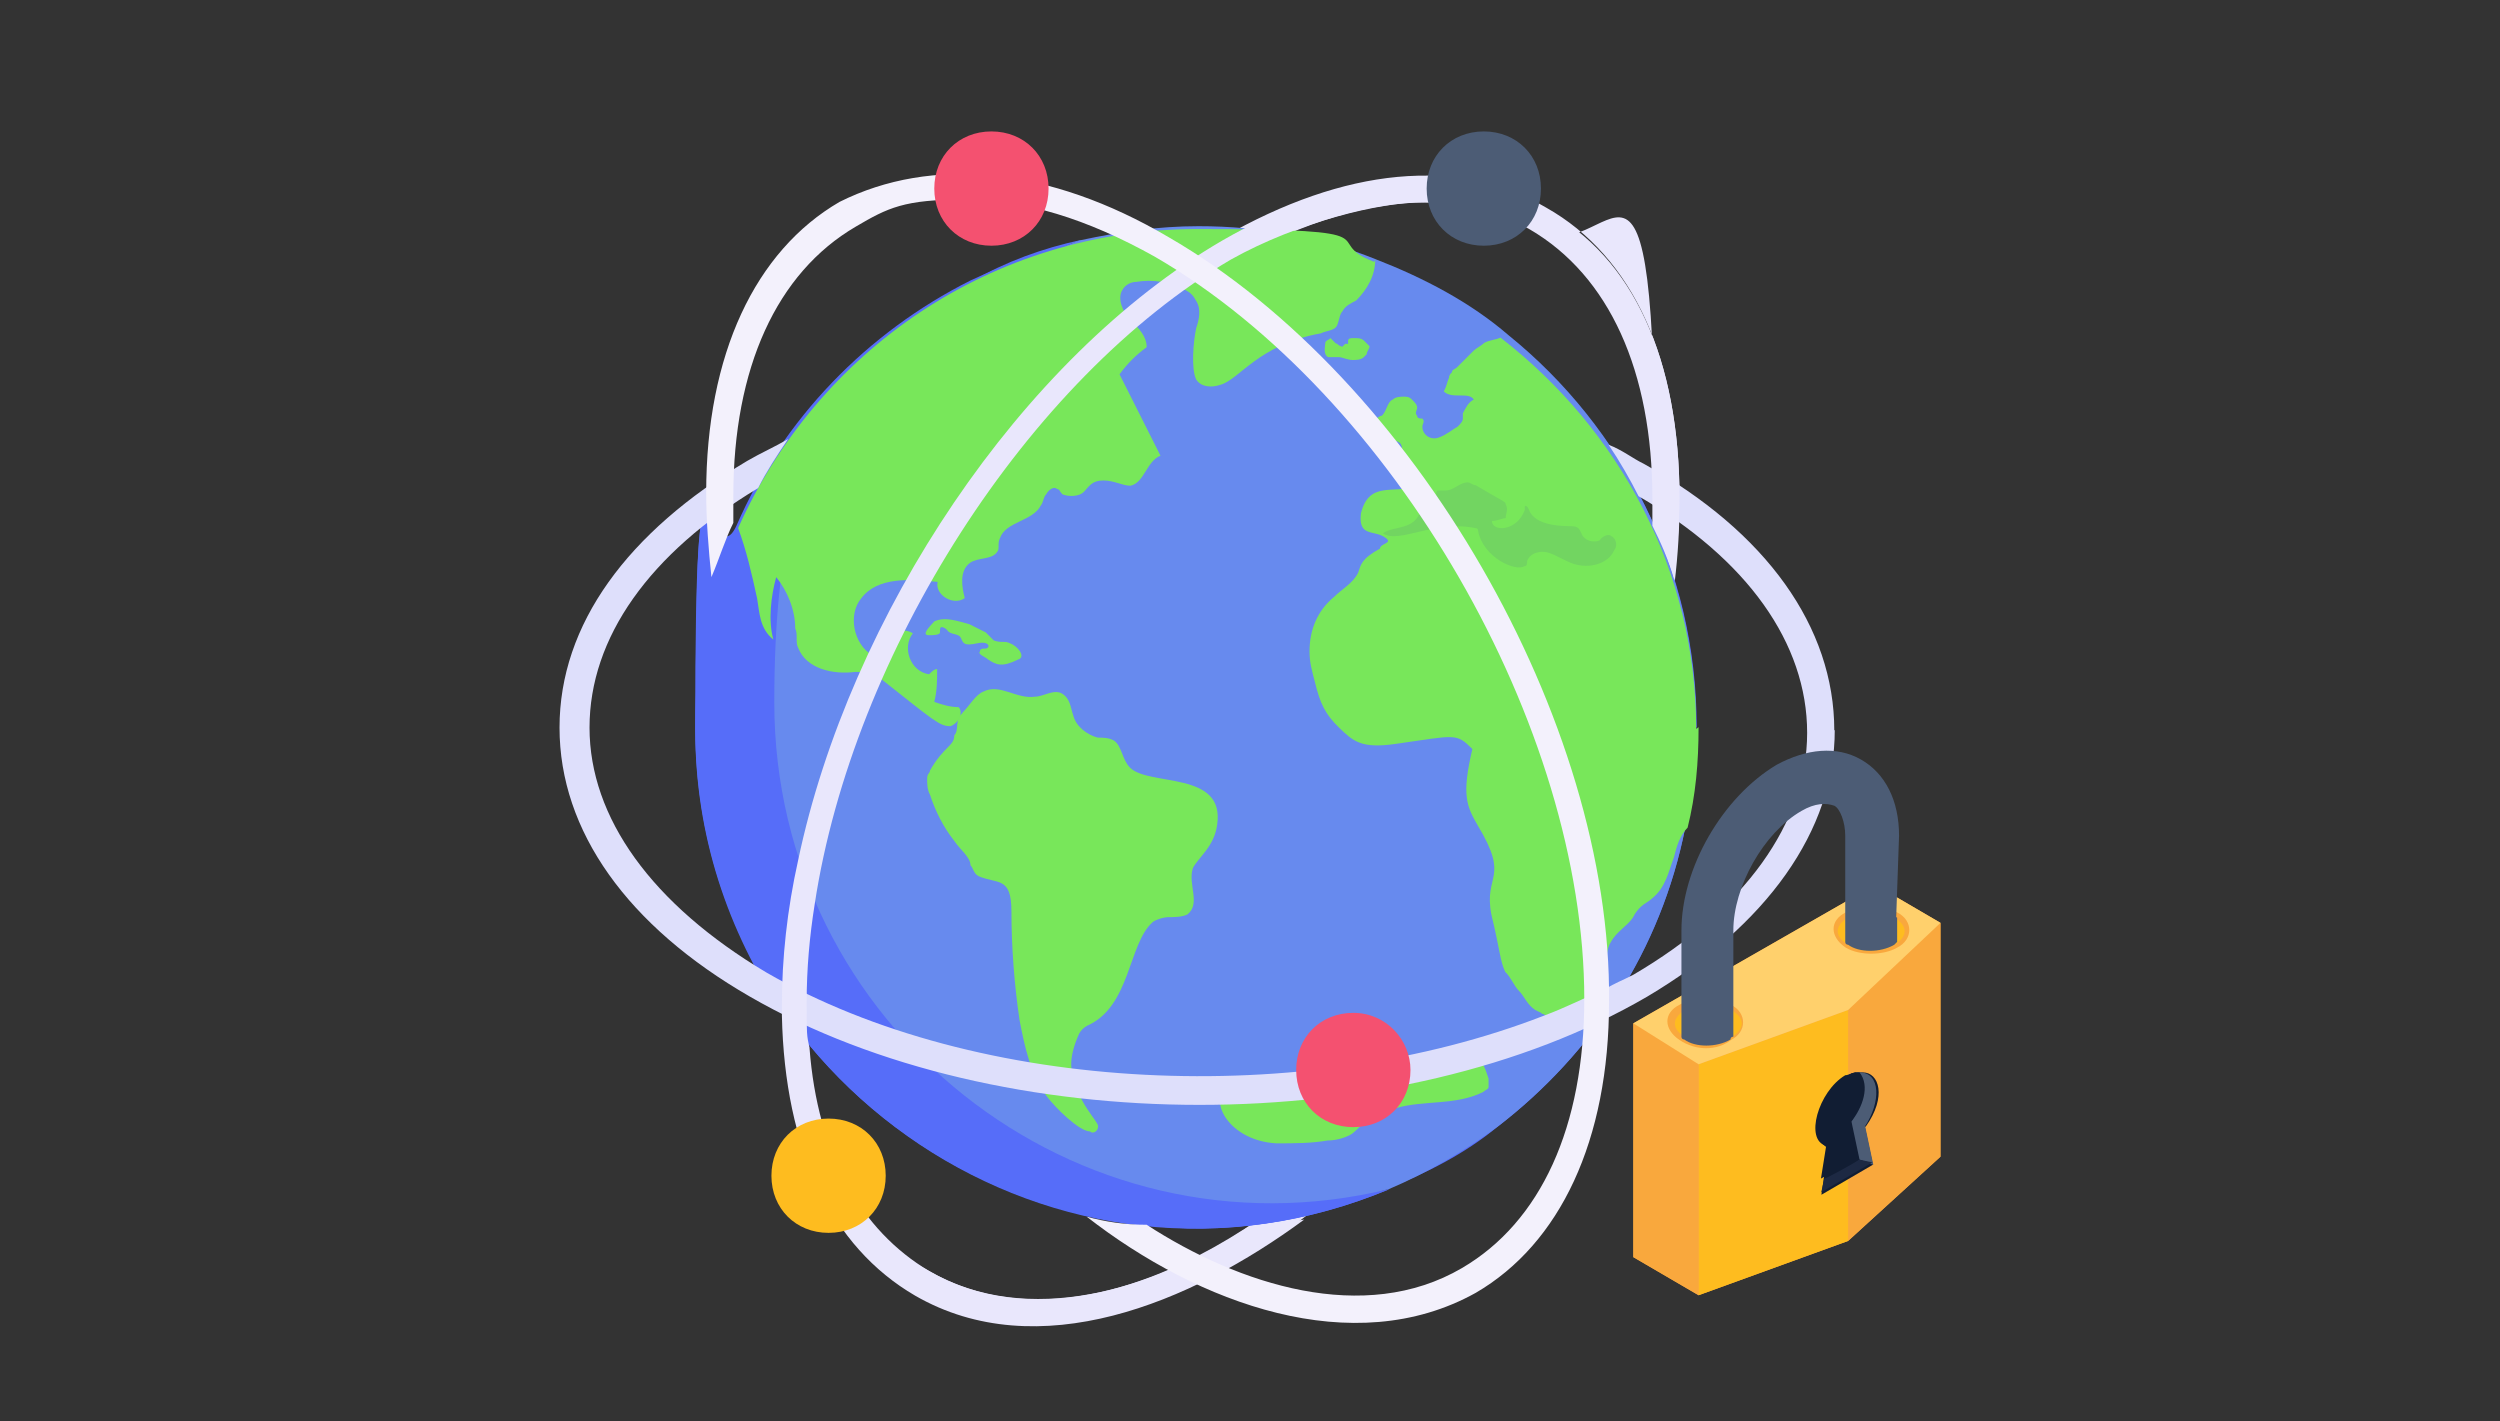 <?xml version="1.0" encoding="UTF-8"?>
<svg id="Layer_1" data-name="Layer 1" xmlns="http://www.w3.org/2000/svg" version="1.1" viewBox="0 0 525 298.5">
  <rect x="0" y="0" width="525" height="298.5" fill="#333333" stroke="none"/>
  <defs>
    <style>
      .cls-1 {
        fill: #678aee;
      }

      .cls-1, .cls-2, .cls-3, .cls-4, .cls-5, .cls-6, .cls-7, .cls-8, .cls-9, .cls-10, .cls-11, .cls-12, .cls-13, .cls-14 {
        stroke-width: 0px;
      }

      .cls-2 {
        fill: #e9e7fc;
      }

      .cls-3 {
        fill: #4c5c75;
      }

      .cls-4 {
        fill: #dedffb;
      }

      .cls-5 {
        fill: #febc1f;
      }

      .cls-6 {
        fill: #72d561;
      }

      .cls-7 {
        fill: #f45170;
      }

      .cls-8 {
        fill: #ffd06c;
      }

      .cls-9 {
        fill: #111d33;
      }

      .cls-10 {
        fill: #f3f1fc;
      }

      .cls-11 {
        fill: #78e75a;
      }

      .cls-12 {
        fill: #566df9;
      }

      .cls-13 {
        fill: #1d2943;
      }

      .cls-14 {
        fill: #f9a83d;
      }
    </style>
  </defs>
  <path class="cls-2" d="M192.8,271.5c-18.3-10.3-28-32-28-61.1-.6-58.8,41.1-130.8,91.9-160.5,25.7-14.8,49.7-17.1,68-6.3,18.3,10.3,28,32,28,61.1.6,94.2-99.9,201-159.9,166.7h0ZM299.6,42.5c-12,0-25.7,4-40,12-49.7,28.6-90.2,98.8-90.2,155.9s9.1,46.8,25.7,56.5c55.4,32,152.5-70.8,152.5-162.2s-9.1-46.8-25.7-56.5c-6.3-4-14.3-5.7-22.3-5.7Z"/>
  <path class="cls-12" d="M291.6,249.8c-16.6,6.9-34.8,9.7-51.4,7.4-7.4-4.6-14.8-10.3-21.7-17.1,23.4,13.1,49.1,15.4,73.1,9.7h0ZM227.1,50.5c-2.3.6-4.6,1.7-6.3,2.9-34.3,17.1-58.2,53.1-58.2,94.2s1.7,22.3,5.1,32.5c1.1,3.4,2.3,6.9,3.4,9.7-1.1,6.9-1.7,13.7-1.7,20.6s0,6.9.6,9.7c-2.3-2.3-4-5.1-5.7-7.4-11.4-17.1-18.3-37.1-18.3-59.4s3.4-29.7,9.1-42.3c9.7-22.3,27.4-40.5,49.1-52,6.9-4,14.8-6.9,22.8-8.6Z"/>
  <path class="cls-12" d="M356.2,152.7c0,7.4-.6,14.3-2.3,21.1-5.1,25.7-19.4,47.4-39.4,62.8-6.9,5.7-14.8,9.7-23.4,13.1-68,29.1-145-21.7-145-97.1s2.9-29.7,8.6-42.3c9.7-22.3,27.4-40.5,49.1-51.4,7.4-3.4,14.8-6.3,22.8-8s16-2.9,24.6-2.9c13.1,0,25.7,2.3,37.1,6.9,10.3,4,20,9.1,28,16,24.6,18.8,40,48.5,40,81.7Z"/>
  <path class="cls-12" d="M291.6,249.8c-68.5,28.6-145.6-21.7-145.6-97.1s3.4-29.7,9.1-42.3c9.7-22.3,27.4-40.5,49.1-51.4,7.4-3.4,14.8-6.3,22.8-8-2.3,1.1-4.6,1.7-6.3,2.9-35.4,17.7-58.2,54.2-58.2,94.2,0,67.4,63.4,117.6,129.1,101.6Z"/>
  <path class="cls-1" d="M356.2,152.7c0,7.4-.6,14.3-2.3,21.1-5.1,25.7-19.4,47.4-39.4,62.8-6.9,5.1-14.8,9.7-22.8,13.1-65.7,16-129.1-34.3-129.1-102.2s22.3-75.9,58.2-94.2c2.3-1.1,4-2.3,6.3-2.9,8-1.7,16-2.9,24.6-2.9,13.1,0,25.7,2.3,37.1,6.9,10.3,4,20,9.1,28,16,24,19.4,39.4,49.1,39.4,82.2Z"/>
  <path class="cls-11" d="M202,149.8c1.7-1.7,2.9-4,4.6-4.6,3.4-1.7,6.9,1.7,10.8,1.1,1.7,0,4-1.7,5.7-.6s1.7,2.9,2.3,4.6c.6,2.3,2.9,4,5.1,4.6,1.1,0,2.3,0,3.4.6,1.7,1.1,1.7,4,3.4,5.7,4,4,20,.6,18.3,12-.6,4.6-4,6.9-5.1,9.1-1.1,3.4,1.7,7.4-1.1,9.7-1.1.6-2.9.6-4,.6s-2.9.6-3.4,1.1c-5.1,4.6-4.6,17.7-13.7,21.7q-1.1.6-1.7,1.7c-2.3,5.1-1.7,8-1.1,8.6.6,5.7,5.1,9.7,5.1,10.8s-1.1,1.7-1.7,1.1c-2.3,0-7.4-5.1-9.1-7.4-3.4-4.6-4.6-10.3-5.7-16-1.1-7.4-1.7-15.4-1.7-22.8s-2.9-5.7-6.9-7.4c-1.1-.6-1.1-1.7-1.7-2.3,0-1.7-2.3-3.4-3.4-5.1-2.3-2.9-4-6.3-5.1-9.7-.6-1.1-.6-2.3-.6-3.4s.6-1.1.6-1.7c2.9-5.1,5.1-5.1,5.1-7.4,1.1-1.1,0-3.4,1.7-4.6h0Z"/>
  <path class="cls-11" d="M288.8,54.5c0,3.4-1.7,6.3-4,8.6-1.1.6-2.3,1.1-2.9,2.3-.6.6-.6,1.7-1.1,2.9s-2.3,1.1-3.4,1.7c-13.1,2.3-17.1,9.7-21.1,10.8-1.7.6-4,.6-5.1-1.1-1.1-2.3-.6-8,0-10.8.6-1.7,1.1-4,0-5.7-.6-1.1-1.1-1.7-2.3-2.3-2.9-1.7-6.9-2.3-10.3-1.7-1.1,0-2.3.6-2.9,1.7-1.1,1.7,0,4.6,1.7,6.3s3.4,3.4,3.4,5.7c-2.3,1.7-4,3.4-5.7,5.7l8.6,17.1c-2.9,1.1-3.4,5.7-6.3,6.3-1.7,0-3.4-1.1-5.7-1.1s-2.9,1.1-4,2.3-3.4,1.1-4.6.6c-.6-.6-.6-1.1-1.1-1.1-.6-.6-1.7,0-2.3,1.1-.6.6-.6,1.7-1.1,2.3-1.7,3.4-7.4,3.4-8.6,6.9-.6,1.1,0,2.3-.6,2.9-1.1,1.7-4,1.1-5.7,2.3-2.3,1.7-1.7,5.1-1.1,7.4-2.3,1.7-6.3-.6-5.7-3.4-5.7-.6-12.6-1.1-16,3.4-2.9,3.4-1.7,9.7,2.3,12,1.1-1.7,1.7-2.9,3.4-4,1.1-1.1,3.4-1.7,5.1-.6-2.3,2.9-.6,8,3.4,8.6.6-.6,1.1-1.1,1.7-1.1,0,2.3,0,4.6-.6,6.9,1.7.6,3.4,1.1,5.1,1.1,1.1,1.1,0,3.4-1.7,4-2.3,0-3.4-1.1-14.3-9.7-2.3-1.7-3.4-1.7-5.7-1.7-4.6.6-10.3-.6-12-5.1-.6-1.1,0-2.9-.6-4,0-4-1.7-8-4-10.8-1.1,4-1.7,9.1-.6,13.1-2.9-2.3-2.9-5.7-3.4-8.6-1.1-5.1-2.3-10.3-4-14.8,16.6-37.1,53.1-62.8,96.5-62.8s25.1,2.3,37.1,6.9h0Z"/>
  <path class="cls-11" d="M198,131.6s-.6,0-.6.6v.6c0,.6-1.7.6-2.3.6-1.7,0,0-1.7,1.1-2.9,2.3-1.1,5.1,0,7.4.6l3.4,1.7,1.7,1.7c1.7.6,2.3,0,3.4.6,1.7.6,3.4,2.9,1.7,3.4-3.4,1.7-4.6,1.1-6.3,0-.6-.6-2.3-1.1-1.7-1.7,0-.6.6-.6,1.1-.6,1.1,0,1.1-1.7-1.7-1.1s-2.9,0-3.4-1.1-2.3-.6-2.9-1.7c-.6-.6-1.1-.6-1.1-.6h-.6M356.7,152.7c0,7.4-.6,14.3-2.3,21.1-1.7,1.7-2.3,4-2.9,6.3-1.1,2.9-1.7,6.3-4.6,8.6-.6.6-1.7,1.1-2.3,1.7s-1.1,1.1-1.7,2.3c-1.1,1.7-3.4,2.9-4.6,5.1-1.1,1.7-1.1,4.6-1.1,6.9s-.6,4-1.1,5.7c-.6,1.1-.6,2.9-1.7,3.4-1.1,1.1-2.9,1.1-4.6.6-2.9-.6-5.1-1.1-7.4-2.3-1.7-1.1-2.3-2.9-3.4-4s-1.7-2.9-2.9-4c-1.1-2.3-1.1-4.6-2.9-12-1.7-8.6,4-7.4-2.9-18.8-2.3-4-3.4-6.3-1.1-16-3.4-3.4-3.4-2.9-16-1.1-7.4,1.1-9.1-.6-12-3.4s-4-5.1-5.1-9.7c-.6-2.3-1.1-4-1.1-6.3,0-4.6,1.7-8.6,5.1-11.4,1.7-1.7,4-2.9,5.1-5.1.6-1.7.6-2.9,4.6-5.1,0-1.1,2.9-1.1,1.1-2.3-2.3-1.7-5.7,0-5.1-5.1,1.7-6.9,6.9-4,11.4-5.7,0-1.7-1.1-3.4-2.3-5.1-2.3-1.7,0-2.3-.6-3.4,0-.6-1.1-1.1-1.7-1.1-1.1,0-5.1,2.9-4.6-1.7,0-1.1,0-2.3,1.1-2.9.6-.6,1.1-.6,1.1-.6,1.1-1.1,1.1-2.9,2.3-3.4.6-.6,1.7-.6,2.3-.6s1.1,0,1.7.6,1.1,1.1,1.1,1.7-.6,1.1,0,1.7c0,.6.6.6,1.1.6.6.6,0,1.1,0,1.7,0,1.7,1.7,2.9,3.4,2.3s2.9-1.7,4-2.3c.6-.6,1.1-1.1,1.1-1.7v-1.1c.6-1.1,1.1-2.3,2.3-2.9-1.1-1.7-4.6,0-6.3-1.7.6-1.1.6-1.7,1.1-2.9q0-.6.6-1.1c0-.6.6-.6,1.1-1.1l3.4-3.4c.6-.6,1.7-1.1,2.3-1.7,1.1-.6,2.3-.6,3.4-1.1,25.1,19.4,41.1,49.1,41.1,82.2h0Z"/>
  <path class="cls-11" d="M336.7,207c0,1.1-.6,2.3-.6,3.4-.6,1.1-.6,2.9-1.7,3.4-1.1,1.1-2.9,1.1-4.6.6-2.3,0-4-.6-6.3-1.7,4.6-1.7,9.1-3.4,13.1-5.7h0Z"/>
  <path class="cls-6" d="M332.2,112.2c-.6-1.1-.6-1.7-2.3-1.7-8.6,0-8.6-3.4-9.1-4,0,0-.6-.6-.6,0v.6c-1.7,4.6-6.9,4.6-6.9,2.3,1.1,0,2.3-.6,2.9-.6,0-1.1.6-1.7,0-2.9,0-.6-.6-.6-6.3-4-.6,0-1.1-.6-1.7-.6-1.7,0-2.9,1.7-4.6,1.7h-1.7c-.6.6,0,1.1-.6,1.7s-1.7.6-2.3,1.1c0,0-.6.6-.6,1.1-1.1,4.6-5.7,3.4-8,5.1,3.4,2.3,10.8-2.9,19.4-1.1q.6,0,.6.6c1.1,5.7,8,8.6,9.7,7.4.6,0,.6-.6.6-1.1.6-1.7,2.9-2.3,4.6-1.7s3.4,1.7,5.1,2.3c3.4,1.1,7.4,0,8.6-2.9.6-.6.6-2.3-.6-2.9-.6-.6-1.7,0-2.3.6,0,.6-2.9,1.1-4-1.1h0Z"/>
  <path class="cls-11" d="M280.8,72.2s.6.6,0,0c.6.6,1.1.6,1.1.6l.6-.6h.6v-.6c0-.6.6-.6,1.1-.6,1.1,0,1.7,0,2.3.6l1.1,1.1c0,.6-.6,1.1-.6,1.7l-.6.6c-.6.6-1.7.6-2.3.6-1.1,0-2.3-.6-2.9-.6h-2.3c-1.1-.6-.6-2.3-.6-2.9s.6-.6,1.1-1.1l1.1,1.1c0-.6,0,0,0,0h0ZM259.6,227.5c3.4-1.1,8-1.1,11.4,1.1,1.1.6,2.9,1.1,3.4,0v-1.1c0-1.7.6-4,2.3-5.1,1.7-1.7,4.6-1.7,6.9-1.1.6,0,1.1,0,1.1.6.6,0,.6.6,1.1,1.1,1.1,1.7,2.9,4,5.1,4.6,1.7.6,3.4,0,5.1-1.1s2.9-2.3,4.6-2.9c2.3-1.1,4.6-1.7,7.4-1.7h1.7c1.7.6,2.3,2.9,2.9,4.6v1.7c0,.6-.6.6-1.1,1.1-5.7,2.9-12.6,1.7-18.3,3.4-2.9.6-5.1,1.7-6.9,3.4-1.1.6-1.7,1.7-2.9,2.3s-2.9,1.1-4.6,1.1c-3.4.6-6.9.6-10.8.6-10.8-.6-15.4-10.8-8.6-12.6h0Z"/>
  <path class="cls-4" d="M385.3,153.3c0,21.1-14.3,41.1-39.4,56-52,30.3-135.9,30.3-188.4,0-25.7-14.8-40-34.8-40-56.5s14.3-41.1,39.4-56c2.9-1.7,5.7-2.9,8.6-4.6-2.3,3.4-4.6,6.9-6.3,10.3-22.8,13.7-35.4,31.4-35.4,50.3s13.1,37.1,37.1,51.4c44.5,25.7,113.1,28.6,163.3,9.1,4.6-1.7,9.1-4,13.1-5.7,1.7-1.1,3.4-1.7,5.7-2.9,23.4-13.7,36.5-32,36.5-50.8s-12.6-36.5-35.4-49.7c-1.7-3.4-4-7.4-6.3-10.8,2.9,1.1,5.1,2.9,7.4,4,25.7,14.3,40,34.3,40,56h0Z"/>
  <path class="cls-7" d="M296.2,224.7c0,6.9-5.1,12-12,12s-12-5.1-12-12,5.1-12,12-12,12,5.7,12,12Z"/>
  <path class="cls-2" d="M352.7,104.7c0,5.7-.6,11.4-1.1,17.1-1.1-4-2.9-8-4.6-11.4v-5.7c0-26.8-9.1-46.8-25.7-56.5-6.9-4-14.3-5.7-22.8-5.7s-25.7,4-40,12c-42.8,25.1-79.4,82.8-87.4,135.3-1.1,6.9-1.7,13.7-1.7,20.6s0,6.9.6,9.7c1.7,22.3,10.8,38.3,25.1,46.8,20.6,12,47.4,4,66.8-9.1,2.3,0,8.6-1.1,12-1.7-24,17.7-56,30.8-81.7,16-17.7-10.3-27.4-30.8-28-58.8v-2.3c0-9.7,1.1-20,3.4-30.3,10.8-51.4,46.8-105.6,89.1-130.2,25.7-14.8,49.7-17.1,68-6.3,18.3,9.7,28,31.4,28,60.5h0Z"/>
  <path class="cls-3" d="M323.6,39.6c0,6.9-5.1,12-12,12s-12-5.1-12-12,5.1-12,12-12,12,5.1,12,12Z"/>
  <path class="cls-10" d="M337.9,210.4c0,29.1-10.3,50.8-28,61.1-25.7,14.3-58.2,2.3-81.7-16,4,1.1,8,1.7,12.6,1.7,19.4,12.6,45.7,21.1,66.2,9.1,16.6-9.7,25.7-29.7,25.7-56.5,0-57.1-40-126.8-90.2-155.9-14.3-8-27.4-12-40-12s-16,1.7-22.8,5.7c-16.6,9.7-25.7,29.7-25.7,56.5v5.7c-1.7,3.4-2.9,7.4-4.6,11.4-.6-5.7-1.1-12-1.1-17.7,0-29.1,10.3-50.8,28-61.1,19.4-9.7,44-7.4,69.1,7.4,51.4,29.7,93.1,101.6,92.5,160.5Z"/>
  <path class="cls-7" d="M220.2,39.6c0,6.9-5.1,12-12,12s-12-5.1-12-12,5.1-12,12-12,12,5.1,12,12Z"/>
  <path class="cls-5" d="M186,246.9c0,6.9-5.1,12-12,12s-12-5.1-12-12,5.1-12,12-12,12,5.1,12,12Z"/>
  <path class="cls-14" d="M407.5,242.9l-19.4,17.7-31.4,11.4-13.7-8v-49.1l50.8-29.1,13.7,8v49.1Z"/>
  <path class="cls-14" d="M388.1,212.1v48.5l19.4-17.7v-49.1l-19.4,18.3Z"/>
  <path class="cls-5" d="M356.7,223.5v48.5l31.4-11.4v-48.5l-31.4,11.4Z"/>
  <path class="cls-14" d="M343,214.9v49.1l13.7,8v-48.5l-13.7-8.6Z"/>
  <path class="cls-8" d="M343,214.9l13.7,8.6,31.4-11.4,19.4-18.3-13.7-8-50.8,29.1Z"/>
  <path class="cls-14" d="M387.6,199c-3.4-2.3-3.4-5.7,0-7.4,2.9-1.7,8-1.7,10.8,0,3.4,1.7,3.4,5.7,0,7.4-2.9,1.7-8,1.7-10.8,0Z"/>
  <path class="cls-5" d="M397.8,192.7c2.9,1.7,2.9,4,0,5.7s-7.4,1.7-9.7,0c-2.9-1.7-2.9-4,0-5.7s6.9-1.7,9.7,0Z"/>
  <path class="cls-14" d="M352.7,218.4c-3.4-2.3-3.4-5.7,0-7.4,2.9-1.7,8-1.7,10.8,0,3.4,1.7,3.4,5.7,0,7.4-2.9,2.3-7.4,2.3-10.8,0Z"/>
  <path class="cls-5" d="M363.6,212.1c2.9,1.7,2.9,4,0,5.7-2.9,1.7-7.4,1.7-9.7,0-2.9-1.7-2.9-4,0-5.7,2.3-1.7,6.9-1.7,9.7,0Z"/>
  <path class="cls-3" d="M398.4,192.7v5.1l-.6.6c-2.9,1.7-7.4,1.7-9.7,0,0,0-.6,0-.6-.6v-22.3c0-2.9-1.1-5.7-2.3-6.3-1.7-.6-4-.6-6.9,1.1-8,4.6-14.3,16-14.3,25.1v22.3s-.6,0-.6.6c-2.9,1.7-7.4,1.7-9.7,0,0,0-.6,0-.6-.6v-22.3c0-13.1,8.6-28,20-34.8,6.3-3.4,12.6-4,17.7-1.1,5.1,2.9,8,8.6,8,16l-.6,17.1Z"/>
  <path class="cls-9" d="M388.7,235.5c2.3-2.9,3.4-8,1.1-10.3-.6,0-1.7.6-2.3.6-5.7,3.4-8.6,13.7-4,14.8l-1.1,6.9,7.4-4-1.1-8Z"/>
  <path class="cls-9" d="M391.6,236.6l1.7,8-10.8,6.3c0-.6,1.7-10.3,1.7-9.7-2.9-1.1-2.9-4.6-1.7-8,.6-1.7,1.7-3.4,2.9-5.1.6-1.1,1.7-1.7,2.9-2.3.6-.6,1.7-.6,2.3-.6h.6c3.4,0,5.1,5.1.6,11.4h0Z"/>
  <path class="cls-3" d="M391.6,236.6c3.4-5.1,3.4-11.4-1.1-11.4h-.6c2.3,2.3.6,7.4-1.1,10.3l1.7,8,2.9,1.1-1.7-8Z"/>
  <path class="cls-13" d="M390.4,243.5l-7.4,4c0,.6-.6,3.4-.6,2.9l10.8-6.3-2.9-.6Z"/>
  <path class="cls-9" d="M388.7,235.5c0,.6,1.7,8.6,1.7,8-.6.6-8,4.6-7.4,4,0-.6,1.1-7.4,1.1-6.9-2.9-.6-2.9-4.6-1.7-7.4.6-1.7,1.7-3.4,2.9-5.1.6-1.1,1.7-1.7,2.9-2.3.6-.6,1.7-.6,2.3-.6,2.3,2.9.6,7.4-1.7,10.3h0Z"/>
</svg>
